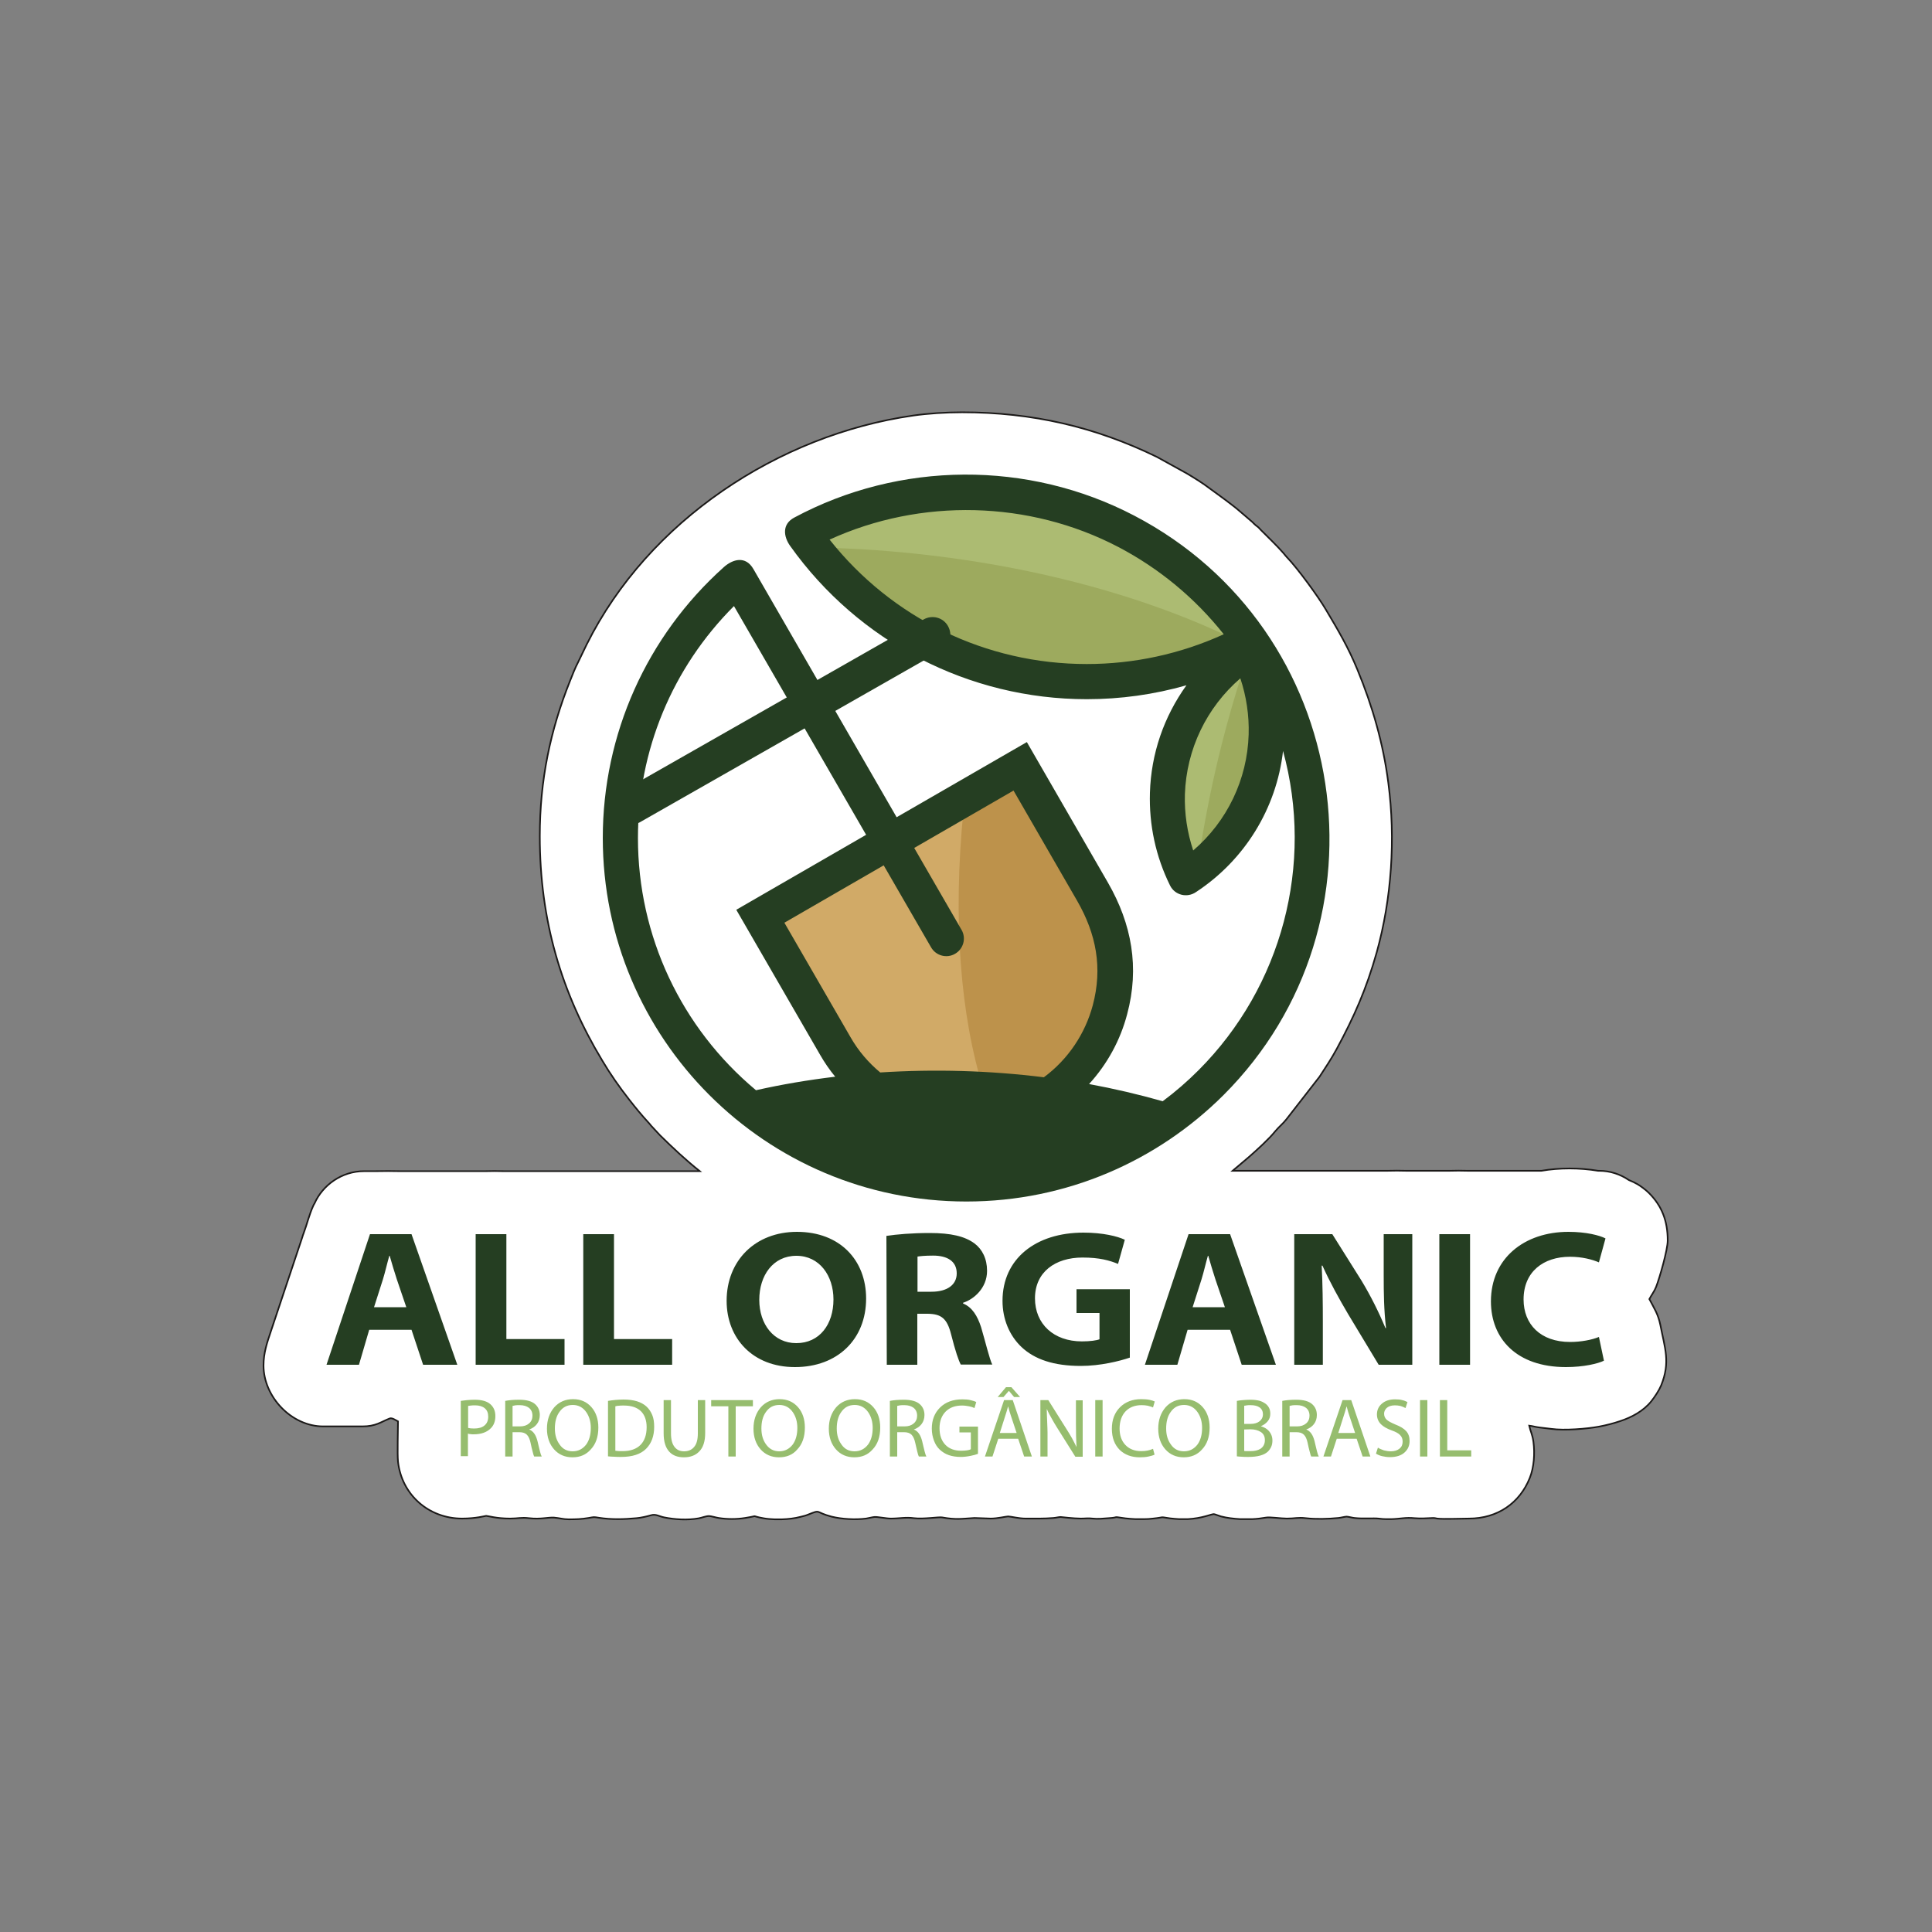 <?xml version="1.0" encoding="utf-8"?>
<!-- Generator: Adobe Illustrator 24.2.0, SVG Export Plug-In . SVG Version: 6.00 Build 0)  -->
<svg version="1.1" id="Layer_1" xmlns="http://www.w3.org/2000/svg" xmlns:xlink="http://www.w3.org/1999/xlink" x="0px" y="0px"
	 viewBox="0 0 1000 1000" style="enable-background:new 0 0 1000 1000;" xml:space="preserve">
<rect x="0" y="0" width="1000" height="1000" fill="#808080" stroke="none"/>
<style type="text/css">
	.st0{fill-rule:evenodd;clip-rule:evenodd;fill:#FFFFFF;stroke:#1B1918;stroke-width:0.842;}
	.st1{fill-rule:evenodd;clip-rule:evenodd;fill:#ACBB72;}
	.st2{fill-rule:evenodd;clip-rule:evenodd;fill:#9DAA5E;}
	.st3{fill-rule:evenodd;clip-rule:evenodd;fill:#D1AA67;}
	.st4{fill-rule:evenodd;clip-rule:evenodd;fill:#BD924B;}
	.st5{fill-rule:evenodd;clip-rule:evenodd;fill:#253E22;}
	.st6{fill-rule:evenodd;clip-rule:evenodd;fill:#96BD6E;}
</style>
<g>
	<path id="path2" class="st0" d="M188.4,606.2h5.6c4.5-0.1,9.3-0.1,13.4,0h43.6c3.2-0.1,6.6-0.1,10,0h48c2,0,4,0,5.8,0h47.4
		c-7.3-5.8-14-12.1-20.6-18.6l-4-4.3c-0.9-0.9-1.2-1.5-2-2.3c-3.5-3.8-6.7-7.7-9.9-11.8c-5.1-6.5-9.8-13.2-14-20.3
		c-21.1-35-32.3-72.5-32.3-116.1c0-28.9,5.4-54.8,15.7-80.5c1.3-3.3,2.5-6.4,4.1-9.5l4.5-9.3c31.9-63.9,99.1-108.4,168.9-118.4
		c7.6-1.1,16.9-1.7,25.4-1.7c36.2,0,68.8,7.5,100.8,23.1l15.4,8.5c4.2,2.5,8.4,5.1,12.2,8l7.8,5.7c2.6,2,5.1,3.8,7.6,6l5.6,4.8
		c0.7,0.5,1,0.9,1.6,1.5c0.8,0.8,1,0.9,1.9,1.6c0.7,0.5,1.1,1.1,1.7,1.7c3.3,3.3,8.9,8.7,11.8,12.1c0.7,0.8,0.8,1.1,1.6,1.9
		c5.8,6,16.5,20.8,20.2,27.1c6.3,10.6,11.6,19.5,16.4,31.2c7.8,18.9,13.4,38.3,16,58.7c3.8,28.9,1.7,59.9-6,87.6
		c-5.4,19.1-11.6,33.1-20.7,50c-2.7,5-5.9,9.8-8.9,14.4l-17.2,22.1c-1.7,2.2-3.9,3.9-5.7,6.1c-3.4,4.2-9.5,9.7-13.7,13.4l-8.4,7.1
		h80c3.3-0.1,6.8-0.1,10,0h22.2c3.1-0.1,6.4-0.1,9.6,0h38c9.3-1.6,19.8-1.6,29.4,0h0.5c5.7,0,11,1.8,15.4,4.8l0.9,0.4
		c0.8,0.4,1.1,0.4,1.8,0.8c0.6,0.3,1,0.6,1.7,0.9c1.9,1.1,4.5,3.1,6,4.6c6.6,6.6,9.7,14.3,9.7,24.6c0,4.8-4.2,19.4-6,24
		c-0.9,2.3-2.4,4.2-3.5,6.3c2.5,4.8,4.5,7.6,5.7,13.4c2.3,12,5.3,19.2,0.4,31.3c-1.2,2.8-3.3,5.9-5.1,8.2c-4,5-10.1,8.3-16.2,10.3
		c-3.6,1.2-6.7,2-10.8,2.8c-6.4,1.2-18.1,2.1-24.6,1.2c-1.8-0.2-4.2-0.5-5.9-0.7c-1.2-0.2-1.8-0.2-3-0.5c-1-0.2-1.7-0.4-2.7-0.5
		c0.7,3.1,1.7,4.6,2.2,8.4c0.8,6,0.3,13.3-1.9,18.7c-5.2,13-16.7,21-31.5,21c-4,0-12.9,0.4-16.4,0c-0.7-0.1-1.1-0.3-2.1-0.3
		c-3.3,0.1-6.1,0.4-9.6,0.1c-4.6-0.5-7.6,0.4-12.2,0.5h-2.4c-1.2,0-2.6-0.1-4.1-0.3c-2.5-0.3-8,0.2-12.4-0.3
		c-1.1-0.1-3.3-0.7-4.1-0.7c-0.8,0-3.1,0.6-4.3,0.7c-5.3,0.5-11.5,0.7-16.8,0.1c-4.1-0.5-5.6,0.2-9.8,0.2c-3.1,0-8.8-0.9-10.9-0.5
		c-2.3,0.4-4.7,0.7-7.2,0.8h-6c-3.4-0.2-6.9-0.6-10-1.4c-0.8-0.2-3.3-1.2-3.7-1.2c-1.4,0-6,2.2-13.6,2.6h-4.3
		c-1.5-0.1-3.1-0.2-4.7-0.4c-6.2-0.9-2.2-0.6-8.9,0.1c-1.6,0.2-3.2,0.3-4.8,0.3h-4.2c-1.8-0.1-3.5-0.2-5.2-0.4
		c-7.9-1.1-2.4-0.5-8.8-0.1c-2.4,0.2-5.7,0.5-8.3,0.2c-2.5-0.3-3.4,0-6.1,0c-3.6,0-10.2-0.8-10.4-0.8c-1,0-2.4,0.4-3.8,0.5
		c-4.6,0.4-9.8,0.3-14.4,0.3c-3.4,0-7.7-1.1-9-1.1c-1,0-5.5,1.1-9,1.1l-8.4-0.3c-6.9,0.4-9.4,1-16.8-0.3c-1.7-0.3-9.7,1-14.5,0.4
		c-4.3-0.6-7.6,0.2-12,0.2c-2.4,0-7.1-1-8.6-0.8c-1.1,0.1-2.9,0.6-4.2,0.8c-5.7,0.7-12.6,0.3-17.9-1c-8.8-2.3-5.2-3.8-12-1.1
		c-1.4,0.6-2.4,0.8-4,1.2c-3,0.8-6.4,1.2-9.8,1.3h-3.7c-1.9-0.1-3.7-0.2-5.4-0.5c-8.1-1.4-1.5-1.5-9.9-0.2c-4.3,0.7-9.3,0.7-13.6,0
		c-1.4-0.2-4-1-5-1c-1.7,0-3.7,0.9-5.5,1.2c-5.7,1-12.2,0.6-17.7-0.5c-2.6-0.5-4.4-1.9-6.9-1.1c-2.1,0.6-5.1,1.3-7.4,1.5
		c-6.5,0.6-13,0.8-19.4-0.2c-3.1-0.5-2.5-0.4-5.5,0.1c-3.5,0.6-6.6,0.7-10.1,0.7h-0.2c-2.7,0-4.9-0.7-7.5-0.9c-3.3-0.2-6.9,1-13,0.3
		c-4.1-0.5-5.6,0.2-9.8,0.2c-7,0-11.6-1.4-12.4-1.4c-0.2,0-5.3,1.4-12.4,1.4c-17.3,0-31.3-12.3-33.2-29.5c-0.4-4.2,0-15.8,0-20.8
		c-1.2-0.6-3.1-2-4.3-1.5c-4.6,1.8-7.1,4.1-14.2,4.1h-20.2c-16.5,0-30.9-15.4-30.9-31.5c0-6.7,1.9-12,3.7-17.4l16.4-49.1
		c0.2-0.8,0.3-1,0.6-1.8c1.8-4.8,2.9-9.7,5-14.3c0.2-0.4,0.4-0.9,0.7-1.3C167,613.4,176.9,606.2,188.4,606.2L188.4,606.2z"/>
	<path id="path4" class="st1" d="M643,347.6c-18.9,16.3-30.1,39.6-30.9,64.6c-0.3,10.6,1.2,21.3,4.6,31.3
		c18.9-16.3,30.1-39.6,30.9-64.6c0.2-7.4-0.5-14.7-2-21.8C644.9,353.9,644,350.7,643,347.6z"/>
	<path id="path6" class="st2" d="M643.1,347.8c-3.9,12.3-7.6,24.9-10.8,37.7c-4.6,18.2-8.2,36.2-11,53.7
		c16.1-15.9,25.6-37.5,26.4-60.4c0.2-7.4-0.5-14.7-2-21.8C644.9,354,644.1,350.9,643.1,347.8L643.1,347.8z"/>
	<path id="path8" class="st1" d="M581.1,282c-48.7-25.4-107.4-26.8-157.1-4c15.6,19.6,35.1,35.9,57.4,47.5
		c48.7,25.4,107.4,26.8,157.1,4C623,309.9,603.4,293.7,581.1,282z"/>
	<path id="path10" class="st2" d="M428.5,283.5c14.8,17.2,32.7,31.5,52.9,42c48.2,25.2,106.3,26.8,155.8,4.6
		c-50.9-24.4-117.8-41.4-191-45.8C440.3,284,434.4,283.7,428.5,283.5z"/>
	<path id="path12" class="st3" d="M527.8,402.6c-100.5,58-28.2,16.3-128.8,74.4l37.2,64.4c5.5,9.5,12.9,17.4,21.4,23.4
		c25.9-1.5,55.9-0.9,83.6,1.8c15.8-10.3,26.6-25.9,31.2-43.1c6.1-22.6,1.6-41-9.7-60.5L527.8,402.6z"/>
	<path id="path14" class="st4" d="M527.8,402.6l-29.1,16.8c-5.6,56-1.7,106.4,10.5,145c10.7,0.4,21.5,1.1,32,2.1
		c15.8-10.3,26.6-25.9,31.2-43.1c6.1-22.6,1.6-41-9.7-60.5L527.8,402.6z"/>
	<path id="path16" class="st5" d="M642,351.1c3.1,9.3,4.6,19.2,4.3,29.1c-0.7,23.2-11.1,44.9-28.7,60c-3.1-9.3-4.6-19.2-4.3-29.1
		C614.1,387.8,624.5,366.2,642,351.1L642,351.1z M562.5,343.7c-52.1,0-100.8-23.6-133.1-64.4c47.2-21.6,103.3-20.3,149.4,3.8
		c21.2,11.1,39.8,26.5,54.6,45.2C611,338.5,586.9,343.7,562.5,343.7L562.5,343.7z M540.3,557.6c-28-3.5-56.5-4.3-84.7-2.5
		c-6-5-11.3-11.1-15.4-18.3L406,477.6l51.4-29.7l24.5,42.4c2.5,4.4,8.1,5.9,12.4,3.4c4.4-2.5,5.9-8.1,3.4-12.4l-24.5-42.4l51.4-29.7
		l32.9,57c9.9,17.2,13.3,34.7,8.1,54.2C561.7,534.9,553,548.2,540.3,557.6L540.3,557.6z M391.3,564.3
		c-38.8-32.4-61.1-79.9-61.1-130.5c0-45.3,17.7-88.1,49.7-120.1l68.4,118.4l-67.2,38.8l43.4,75.1c2.3,4,4.9,7.8,7.8,11.3
		C418.2,559,404.6,561.3,391.3,564.3L391.3,564.3z M587.1,266.9c-54.9-28.7-121.4-28.3-176,1c-6.4,3.4-5.6,9.8-2.1,14.7
		c35.4,49.7,92.4,79.3,153.5,79.3c17.5,0,34.8-2.4,51.6-7.2c-11.7,16.3-18.3,35.4-18.9,55.6c-0.5,16.7,3,33,10.4,48
		c2.5,5.1,8.9,6.6,13.5,3.4c25.1-16.5,41.6-43.2,45-73c16.1,58.7-0.5,121.9-43.7,165.2c-5.8,5.8-12,11.2-18.6,16.1
		c-12.3-3.5-25.1-6.5-38.1-8.9c9.5-10.4,16.2-22.8,19.7-36.1c6.5-24.2,2.4-46.7-9.9-68.1l-42-72.8L464.1,423L390,294.6
		c-4.1-7.2-10.8-5.1-15.3-1.1c-40,35.8-62.7,86.6-62.7,140.2c0,103.9,84.3,188.2,188.2,188.2c52,0,99-21.1,133.1-55.1
		C722.5,477.6,699.9,325.8,587.1,266.9L587.1,266.9z"/>
	<path id="path18" class="st6" d="M238.5,753.9v-28.8c0.9-0.1,2-0.3,3.2-0.4c1.2-0.1,2.6-0.2,4-0.2c3.7,0,6.4,0.8,8.1,2.3
		c1.8,1.6,2.6,3.6,2.6,6.2c0,2.6-0.8,4.7-2.3,6.2c-2,2.1-5,3.2-8.9,3.2c-0.7,0-1.2,0-1.7-0.1c-0.5,0-0.9-0.1-1.3-0.3v11.7H238.5z
		 M242.3,727.7v11.4c0.8,0.2,1.8,0.3,3.1,0.3c2.3,0,4.1-0.5,5.4-1.6c1.3-1.1,1.9-2.6,1.9-4.6c0-1.9-0.6-3.3-1.8-4.3
		c-1.2-1-2.9-1.5-5-1.5c-0.7,0-1.4,0-2.1,0.1C243.1,727.6,242.6,727.7,242.3,727.7L242.3,727.7z M261.5,753.9v-28.8
		c2-0.4,4.4-0.6,7.2-0.6c3.9,0,6.7,0.8,8.4,2.4c1.5,1.4,2.3,3.2,2.3,5.5c0,1.8-0.5,3.4-1.5,4.7c-1,1.3-2.3,2.2-4,2.8
		c1.1,0.4,2,1.2,2.7,2.2c0.7,1,1.2,2.3,1.6,3.8c0.5,2.3,1,4.1,1.3,5.4c0.3,1.2,0.6,2.1,0.9,2.6h-3.9c-0.2-0.3-0.5-1.2-0.8-2.5
		c-0.4-1.3-0.7-2.9-1.1-4.7c-0.4-1.8-1-3.2-1.9-4.1c-0.9-0.9-2.2-1.3-3.9-1.3h-3.5v12.6L261.5,753.9z M265.3,727.7v10.6h3.8
		c2,0,3.5-0.5,4.7-1.5c1.2-1,1.8-2.4,1.8-4c0-1.8-0.6-3.1-1.8-4.1c-1.2-0.9-2.8-1.4-4.8-1.4c-1,0-1.7,0-2.3,0.1
		C266.2,727.5,265.7,727.6,265.3,727.7L265.3,727.7z M296.3,754.3c-3.9,0-7.1-1.4-9.5-4.1c-2.4-2.7-3.7-6.3-3.7-10.7
		c0-4.5,1.3-8.2,3.8-11.1c2.5-2.8,5.8-4.2,9.7-4.2c4,0,7.1,1.4,9.5,4.1c2.4,2.7,3.6,6.3,3.6,10.6c0,4.8-1.3,8.6-4,11.4
		C303.3,753,300.2,754.3,296.3,754.3L296.3,754.3z M296.4,751.2c2.9,0,5.2-1.2,7-3.5c1.6-2.2,2.4-5.1,2.4-8.6c0-3.2-0.8-5.9-2.3-8.1
		c-1.7-2.5-4.1-3.8-7-3.8c-3,0-5.3,1.2-7,3.7c-1.6,2.2-2.3,5.1-2.3,8.5c0,3.3,0.8,6,2.4,8.2C291.2,750,293.5,751.2,296.4,751.2
		L296.4,751.2z M314.7,753.8v-28.7c1.3-0.2,2.6-0.4,3.9-0.5c1.3-0.1,2.7-0.2,4.1-0.2c2.7,0,5,0.3,7,0.9c1.9,0.6,3.6,1.5,4.9,2.7
		c1.3,1.2,2.3,2.7,3,4.4c0.7,1.7,1,3.7,1,6.1c0,4.8-1.4,8.6-4.2,11.4c-2.8,2.8-7.1,4.2-12.9,4.2c-1.3,0-2.5,0-3.6-0.1
		C316.8,754,315.8,753.9,314.7,753.8L314.7,753.8z M318.5,727.9v23c0.5,0.1,1.2,0.1,2.1,0.2c0.9,0,1.5,0,1.7,0c4,0,7.1-1.1,9.2-3.2
		c2.1-2.1,3.2-5.2,3.2-9.2c0-3.5-1-6.3-2.9-8.2c-2-2-5-3-8.9-3c-1.1,0-2,0-2.5,0.1C319.8,727.6,319.2,727.7,318.5,727.9L318.5,727.9
		z M343.5,724.7h3.8v17.2c0,3.1,0.6,5.5,1.9,7.1c1.2,1.5,2.8,2.2,4.9,2.2c2.2,0,4-0.8,5.2-2.3c1.3-1.5,1.9-3.9,1.9-7v-17.2h3.8v17
		c0,4.3-1,7.5-3.1,9.6c-1.9,2-4.6,3-7.9,3c-3.2,0-5.7-0.9-7.5-2.8c-2-2.1-3-5.3-3-9.6V724.7z M377,753.9v-26h-8.9v-3.2h21.6v3.2
		h-8.9v26H377z M403.2,754.3c-3.9,0-7.1-1.4-9.5-4.1c-2.4-2.7-3.7-6.3-3.7-10.7c0-4.5,1.3-8.2,3.8-11.1c2.5-2.8,5.8-4.2,9.7-4.2
		c4,0,7.1,1.4,9.5,4.1c2.4,2.7,3.6,6.3,3.6,10.6c0,4.8-1.3,8.6-4,11.4C410.3,753,407.1,754.3,403.2,754.3L403.2,754.3z M403.3,751.2
		c2.9,0,5.2-1.2,7-3.5c1.6-2.2,2.4-5.1,2.4-8.6c0-3.2-0.8-5.9-2.3-8.1c-1.7-2.5-4.1-3.8-7-3.8c-3,0-5.3,1.2-7,3.7
		c-1.6,2.2-2.3,5.1-2.3,8.5c0,3.3,0.8,6,2.4,8.2C398.2,750,400.5,751.2,403.3,751.2L403.3,751.2z M442.2,754.3
		c-3.9,0-7.1-1.4-9.5-4.1c-2.4-2.7-3.7-6.3-3.7-10.7c0-4.5,1.3-8.2,3.8-11.1c2.5-2.8,5.8-4.2,9.7-4.2c4,0,7.1,1.4,9.5,4.1
		c2.4,2.7,3.6,6.3,3.6,10.6c0,4.8-1.3,8.6-4,11.4C449.2,753,446.1,754.3,442.2,754.3L442.2,754.3z M442.3,751.2c2.9,0,5.2-1.2,7-3.5
		c1.6-2.2,2.4-5.1,2.4-8.6c0-3.2-0.8-5.9-2.3-8.1c-1.7-2.5-4.1-3.8-7-3.8c-3,0-5.3,1.2-7,3.7c-1.6,2.2-2.3,5.1-2.3,8.5
		c0,3.3,0.8,6,2.4,8.2C437.1,750,439.4,751.2,442.3,751.2L442.3,751.2z M460.6,753.9v-28.8c2-0.4,4.4-0.6,7.2-0.6
		c3.9,0,6.7,0.8,8.4,2.4c1.5,1.4,2.3,3.2,2.3,5.5c0,1.8-0.5,3.4-1.5,4.7c-1,1.3-2.3,2.2-4,2.8c1.1,0.4,2,1.2,2.7,2.2
		c0.7,1,1.2,2.3,1.6,3.8c0.5,2.3,1,4.1,1.3,5.4c0.3,1.2,0.6,2.1,0.9,2.6h-3.9c-0.2-0.3-0.5-1.2-0.8-2.5s-0.7-2.9-1.1-4.7
		c-0.4-1.8-1-3.2-1.9-4.1c-0.9-0.9-2.2-1.3-3.9-1.3h-3.5v12.6L460.6,753.9z M464.4,727.7v10.6h3.8c2,0,3.5-0.5,4.7-1.5
		c1.2-1,1.8-2.4,1.8-4c0-1.8-0.6-3.1-1.8-4.1c-1.2-0.9-2.8-1.4-4.8-1.4c-1,0-1.7,0-2.3,0.1C465.3,727.5,464.8,727.6,464.4,727.7
		L464.4,727.7z M506.2,738.5v14c-1,0.4-2.2,0.7-3.6,1c-1.9,0.4-3.7,0.6-5.3,0.6c-2.3,0-4.3-0.3-6.1-0.9c-1.8-0.6-3.4-1.6-4.8-2.9
		c-1.3-1.2-2.3-2.8-3-4.7c-0.7-1.9-1.1-3.9-1.1-6.2c0-4.4,1.4-8,4.2-10.8c2.9-2.9,6.8-4.3,11.6-4.3c1.6,0,3,0.1,4.2,0.4
		c1.3,0.3,2.3,0.6,3,1l-0.9,3.1c-0.8-0.4-1.8-0.7-2.8-0.9c-1.1-0.2-2.3-0.4-3.6-0.4c-3.6,0-6.4,1-8.5,3.1c-2.1,2.1-3.2,5-3.2,8.6
		c0,3.7,1,6.5,3,8.6c2,2.1,4.8,3.1,8.2,3.1c1.2,0,2.2-0.1,3-0.2c0.8-0.1,1.5-0.3,2-0.6v-8.7h-5.9v-3H506.2z M527,744.7h-10.3l-3,9.2
		h-3.9l9.9-29.2h4.5l9.9,29.2h-4L527,744.7z M517.5,741.7h8.7l-2.8-8.4c-0.2-0.7-0.5-1.5-0.8-2.5c-0.3-1-0.5-1.9-0.8-2.9
		c-0.5,1.8-1,3.5-1.6,5.3L517.5,741.7z M520.7,718h2.8l4.5,5.1h-3.1l-2.7-3.2l-2.8,3.2h-3L520.7,718z M542,753.9h-3.5v-29.2h4.1
		l9.3,14.8c1,1.5,1.9,3.1,2.9,4.8c0.9,1.7,1.7,3.2,2.4,4.7c-0.2-3.5-0.3-7.5-0.3-12v-12.2h3.5v29.2l-3.8,0l-9.3-14.8
		c-1.1-1.8-2.1-3.4-2.9-4.9c-0.9-1.6-1.8-3.2-2.5-4.9h-0.1c0,1.4,0.1,3.4,0.2,6.1c0.1,2.7,0.2,4.7,0.2,5.9V753.9z M566.9,724.7h3.8
		v29.2h-3.8V724.7z M596.8,749.9l0.8,3c-0.7,0.4-1.8,0.7-3.2,1c-1.4,0.3-2.9,0.4-4.5,0.4c-4.2,0-7.7-1.3-10.3-3.8
		c-2.7-2.7-4.1-6.3-4.1-11c0-4.6,1.4-8.3,4.2-11.1c2.8-2.8,6.5-4.2,11-4.2c1.6,0,3.1,0.1,4.5,0.4c1,0.2,1.8,0.5,2.5,0.8l-0.9,3.1
		c-0.8-0.4-1.7-0.6-2.7-0.9c-1-0.2-2.1-0.3-3.2-0.3c-3.5,0-6.3,1.1-8.3,3.2c-2,2.1-3.1,5.1-3.1,8.9c0,3.6,1,6.4,3,8.5
		c2,2.1,4.7,3.2,8.2,3.2C593.1,751.1,595.1,750.7,596.8,749.9L596.8,749.9z M612.7,754.3c-3.9,0-7.1-1.4-9.5-4.1
		c-2.4-2.7-3.7-6.3-3.7-10.7c0-4.5,1.3-8.2,3.8-11.1c2.5-2.8,5.8-4.2,9.7-4.2c4,0,7.1,1.4,9.5,4.1c2.4,2.7,3.6,6.3,3.6,10.6
		c0,4.8-1.3,8.6-4,11.4C619.7,753,616.5,754.3,612.7,754.3L612.7,754.3z M612.8,751.2c2.9,0,5.2-1.2,7-3.5c1.6-2.2,2.4-5.1,2.4-8.6
		c0-3.2-0.8-5.9-2.3-8.1c-1.7-2.5-4.1-3.8-7-3.8c-3,0-5.3,1.2-7,3.7c-1.6,2.2-2.3,5.1-2.3,8.5c0,3.3,0.8,6,2.4,8.2
		C607.6,750,609.9,751.2,612.8,751.2L612.8,751.2z M640.2,753.8v-28.7c0.8-0.2,1.9-0.3,3.1-0.4c1.2-0.1,2.5-0.2,3.8-0.2
		c2,0,3.5,0.2,4.7,0.5c1.2,0.3,2.3,0.9,3.3,1.6c0.8,0.6,1.4,1.4,1.8,2.2c0.4,0.8,0.6,1.8,0.6,3c0,1.4-0.4,2.7-1.3,3.8
		c-0.9,1.1-2.1,2-3.6,2.6c1.6,0.5,3,1.2,4,2.3c1.3,1.4,2,3.1,2,5.1c0,1.2-0.2,2.3-0.6,3.2c-0.4,0.9-1,1.8-1.8,2.6
		c-2,1.8-5.3,2.7-10.1,2.7c-1.4,0-2.5,0-3.3-0.1C642,754,641.2,753.9,640.2,753.8L640.2,753.8z M644,727.6v9.4h3.4
		c1.9,0,3.5-0.5,4.6-1.4c1.1-0.9,1.7-2.1,1.7-3.5c0-1.6-0.6-2.8-1.7-3.6c-1.1-0.8-2.7-1.2-4.7-1.2c-0.8,0-1.4,0-2,0.1
		C644.8,727.5,644.4,727.6,644,727.6L644,727.6z M644,739.9V751c0.3,0.1,0.7,0.1,1.3,0.1c0.5,0,1.2,0,1.9,0c2.2,0,3.9-0.4,5.2-1.2
		c1.5-1,2.3-2.5,2.3-4.5c0-1.9-0.7-3.3-2.1-4.2c-1.4-0.9-3.2-1.4-5.4-1.4L644,739.9z M663.7,753.9v-28.8c2-0.4,4.4-0.6,7.2-0.6
		c3.9,0,6.7,0.8,8.4,2.4c1.5,1.4,2.3,3.2,2.3,5.5c0,1.8-0.5,3.4-1.5,4.7c-1,1.3-2.3,2.2-4,2.8c1.1,0.4,2,1.2,2.7,2.2
		c0.7,1,1.2,2.3,1.6,3.8c0.5,2.3,1,4.1,1.3,5.4c0.3,1.2,0.6,2.1,0.9,2.6h-3.9c-0.2-0.3-0.5-1.2-0.8-2.5c-0.4-1.3-0.7-2.9-1.1-4.7
		c-0.4-1.8-1-3.2-1.9-4.1s-2.2-1.3-3.9-1.3h-3.5v12.6L663.7,753.9z M667.5,727.7v10.6h3.8c2,0,3.5-0.5,4.7-1.5c1.2-1,1.8-2.4,1.8-4
		c0-1.8-0.6-3.1-1.8-4.1c-1.2-0.9-2.8-1.4-4.8-1.4c-1,0-1.7,0-2.3,0.1C668.4,727.5,667.9,727.6,667.5,727.7L667.5,727.7z
		 M702.2,744.7h-10.3l-3,9.2H685l9.9-29.2h4.5l9.9,29.2h-4L702.2,744.7z M692.7,741.7h8.7l-2.8-8.4c-0.2-0.7-0.5-1.5-0.8-2.5
		c-0.3-1-0.5-1.9-0.8-2.9c-0.5,1.8-1,3.5-1.6,5.3L692.7,741.7z M712.2,752.4l1-3.1c0.9,0.6,2,1,3.1,1.4c1.2,0.3,2.4,0.5,3.6,0.5
		c1.9,0,3.4-0.5,4.5-1.4c1.1-0.9,1.6-2.1,1.6-3.6c0-1.4-0.4-2.5-1.3-3.4c-0.8-0.9-2.3-1.7-4.3-2.4c-2.5-0.9-4.4-2-5.6-3.2
		c-1.4-1.4-2.1-3.1-2.1-5.1c0-2.3,0.9-4.2,2.6-5.6c1.7-1.5,4-2.2,6.8-2.2c1.4,0,2.7,0.1,3.7,0.4c1,0.2,1.9,0.6,2.7,1l-1,3.1
		c-0.9-0.5-1.8-0.8-2.7-1.1c-1-0.2-1.9-0.3-2.8-0.3c-1.9,0-3.3,0.5-4.3,1.4c-0.8,0.8-1.3,1.8-1.3,2.9c0,1.3,0.5,2.4,1.4,3.2
		c0.8,0.7,2.3,1.5,4.4,2.4c2.6,1,4.4,2.1,5.6,3.4c1.2,1.3,1.8,3,1.8,5.1c0,2.4-0.8,4.3-2.5,5.9c-1.8,1.7-4.4,2.5-7.7,2.5
		c-1.4,0-2.7-0.2-4.1-0.5C714.1,753.4,713,752.9,712.2,752.4L712.2,752.4z M735,724.7h3.8v29.2H735V724.7z M745.3,753.9v-29.2h3.8
		v26h12.4v3.2H745.3z"/>
	<path id="path20" class="st5" d="M331.2,425.6c-4.5,2.5-10.1,1-12.6-3.5c-2.5-4.5-1-10.1,3.5-12.6l156-88.9
		c4.5-2.5,10.1-1,12.6,3.5c2.5,4.5,1,10.1-3.5,12.6L331.2,425.6z"/>
	<path id="path22" class="st5" d="M213,688.3l6,18.1h17.7L213,638.8h-21.5L169,706.4h16.8l5.3-18.1H213z M193.6,676.6l4.6-14.4
		c1.2-3.9,2.2-8.4,3.3-12.2h0.2c1.1,3.8,2.4,8.3,3.7,12.2l4.9,14.4H193.6z M246.2,706.4h46v-13.3h-30.1v-54.3h-15.9V706.4z
		 M301.9,706.4h46v-13.3h-30.1v-54.3h-15.9V706.4z M411.5,707.6c22,0,36.8-14.4,36.8-35.5c0-19.8-13.5-34.5-35.8-34.5
		c-21.6,0-36.4,14.9-36.4,35.7c0,19.5,13.6,34.3,35.3,34.3H411.5z M412.1,695.2c-11.6,0-19.1-9.8-19.1-22.4
		c0-12.6,7.1-22.8,19.2-22.8c12,0,19.2,10.3,19.2,22.6c0,12.9-7.2,22.6-19.2,22.6H412.1z M459,706.4h15.8V680h5.4
		c6.9,0.1,10,2.3,12.1,10.7c2.2,8.7,3.9,13.6,5,15.6h16.3c-1.4-2.7-3.5-11.6-5.8-19.4c-1.9-5.8-4.6-10.3-9.3-12.2v-0.4
		c5.4-1.7,12.4-7.5,12.4-16.5c0-6.3-2.5-11.2-6.5-14.2c-5-3.7-12.2-5.4-23.2-5.4c-9.2,0-17.2,0.7-22.4,1.5L459,706.4z M474.9,650.4
		c1.2-0.2,3.6-0.5,8.1-0.5c7.3,0,12.2,2.9,12.2,9.2c0,5.9-4.9,9.5-13.1,9.5h-7.2L474.9,650.4z M584.8,667.3h-27.6v12.3h11.9v13.6
		c-1.4,0.6-4.9,1.1-9.1,1.1c-14.6,0-24.3-9-24.3-22.3c0-13.6,10.5-21.1,24.6-21.1c8.8,0,14,1.5,18.4,3.3l3.5-12.5
		c-3.7-1.8-11.4-3.7-21.4-3.7c-24.8,0-41.9,13.6-41.9,35.3c0,9.4,3.5,17.9,9.8,23.9c6.8,6.4,16.7,9.8,30.7,9.8
		c10.2,0,20.1-2.5,25.4-4.3V667.3z M636.7,688.3l6,18.1h17.7l-23.7-67.6h-21.5l-22.6,67.6h16.8l5.3-18.1H636.7z M617.3,676.6
		l4.6-14.4c1.2-3.9,2.2-8.4,3.3-12.2h0.2c1.1,3.8,2.4,8.3,3.7,12.2l4.9,14.4H617.3z M684.7,706.4v-22.1c0-10.1-0.1-19.5-0.6-29.2
		h0.4c3.8,8.5,8.7,17.3,13.3,25.1l15.8,26.2H731v-67.6h-14.8v21.3c0,9.5,0.1,17.7,1.2,27.3h-0.3c-3.4-8.2-7.6-16.6-12.3-24.4
		l-15.2-24.2h-19.7v67.6L684.7,706.4z M745,638.8v67.6h15.9v-67.6H745z M827.6,692c-3.5,1.5-9.4,2.6-14.9,2.6
		c-15.4,0-24.1-9.2-24.1-22c0-14.4,10.3-22.1,24-22.1c6.3,0,11.5,1.4,15,2.9L831,641c-3.1-1.6-10-3.4-19.2-3.4
		c-22.8,0-40.1,13.7-40.1,36c0,19.3,13.3,34,38.8,34c9.3,0,16.6-1.8,19.7-3.3L827.6,692z"/>
</g>
</svg>

